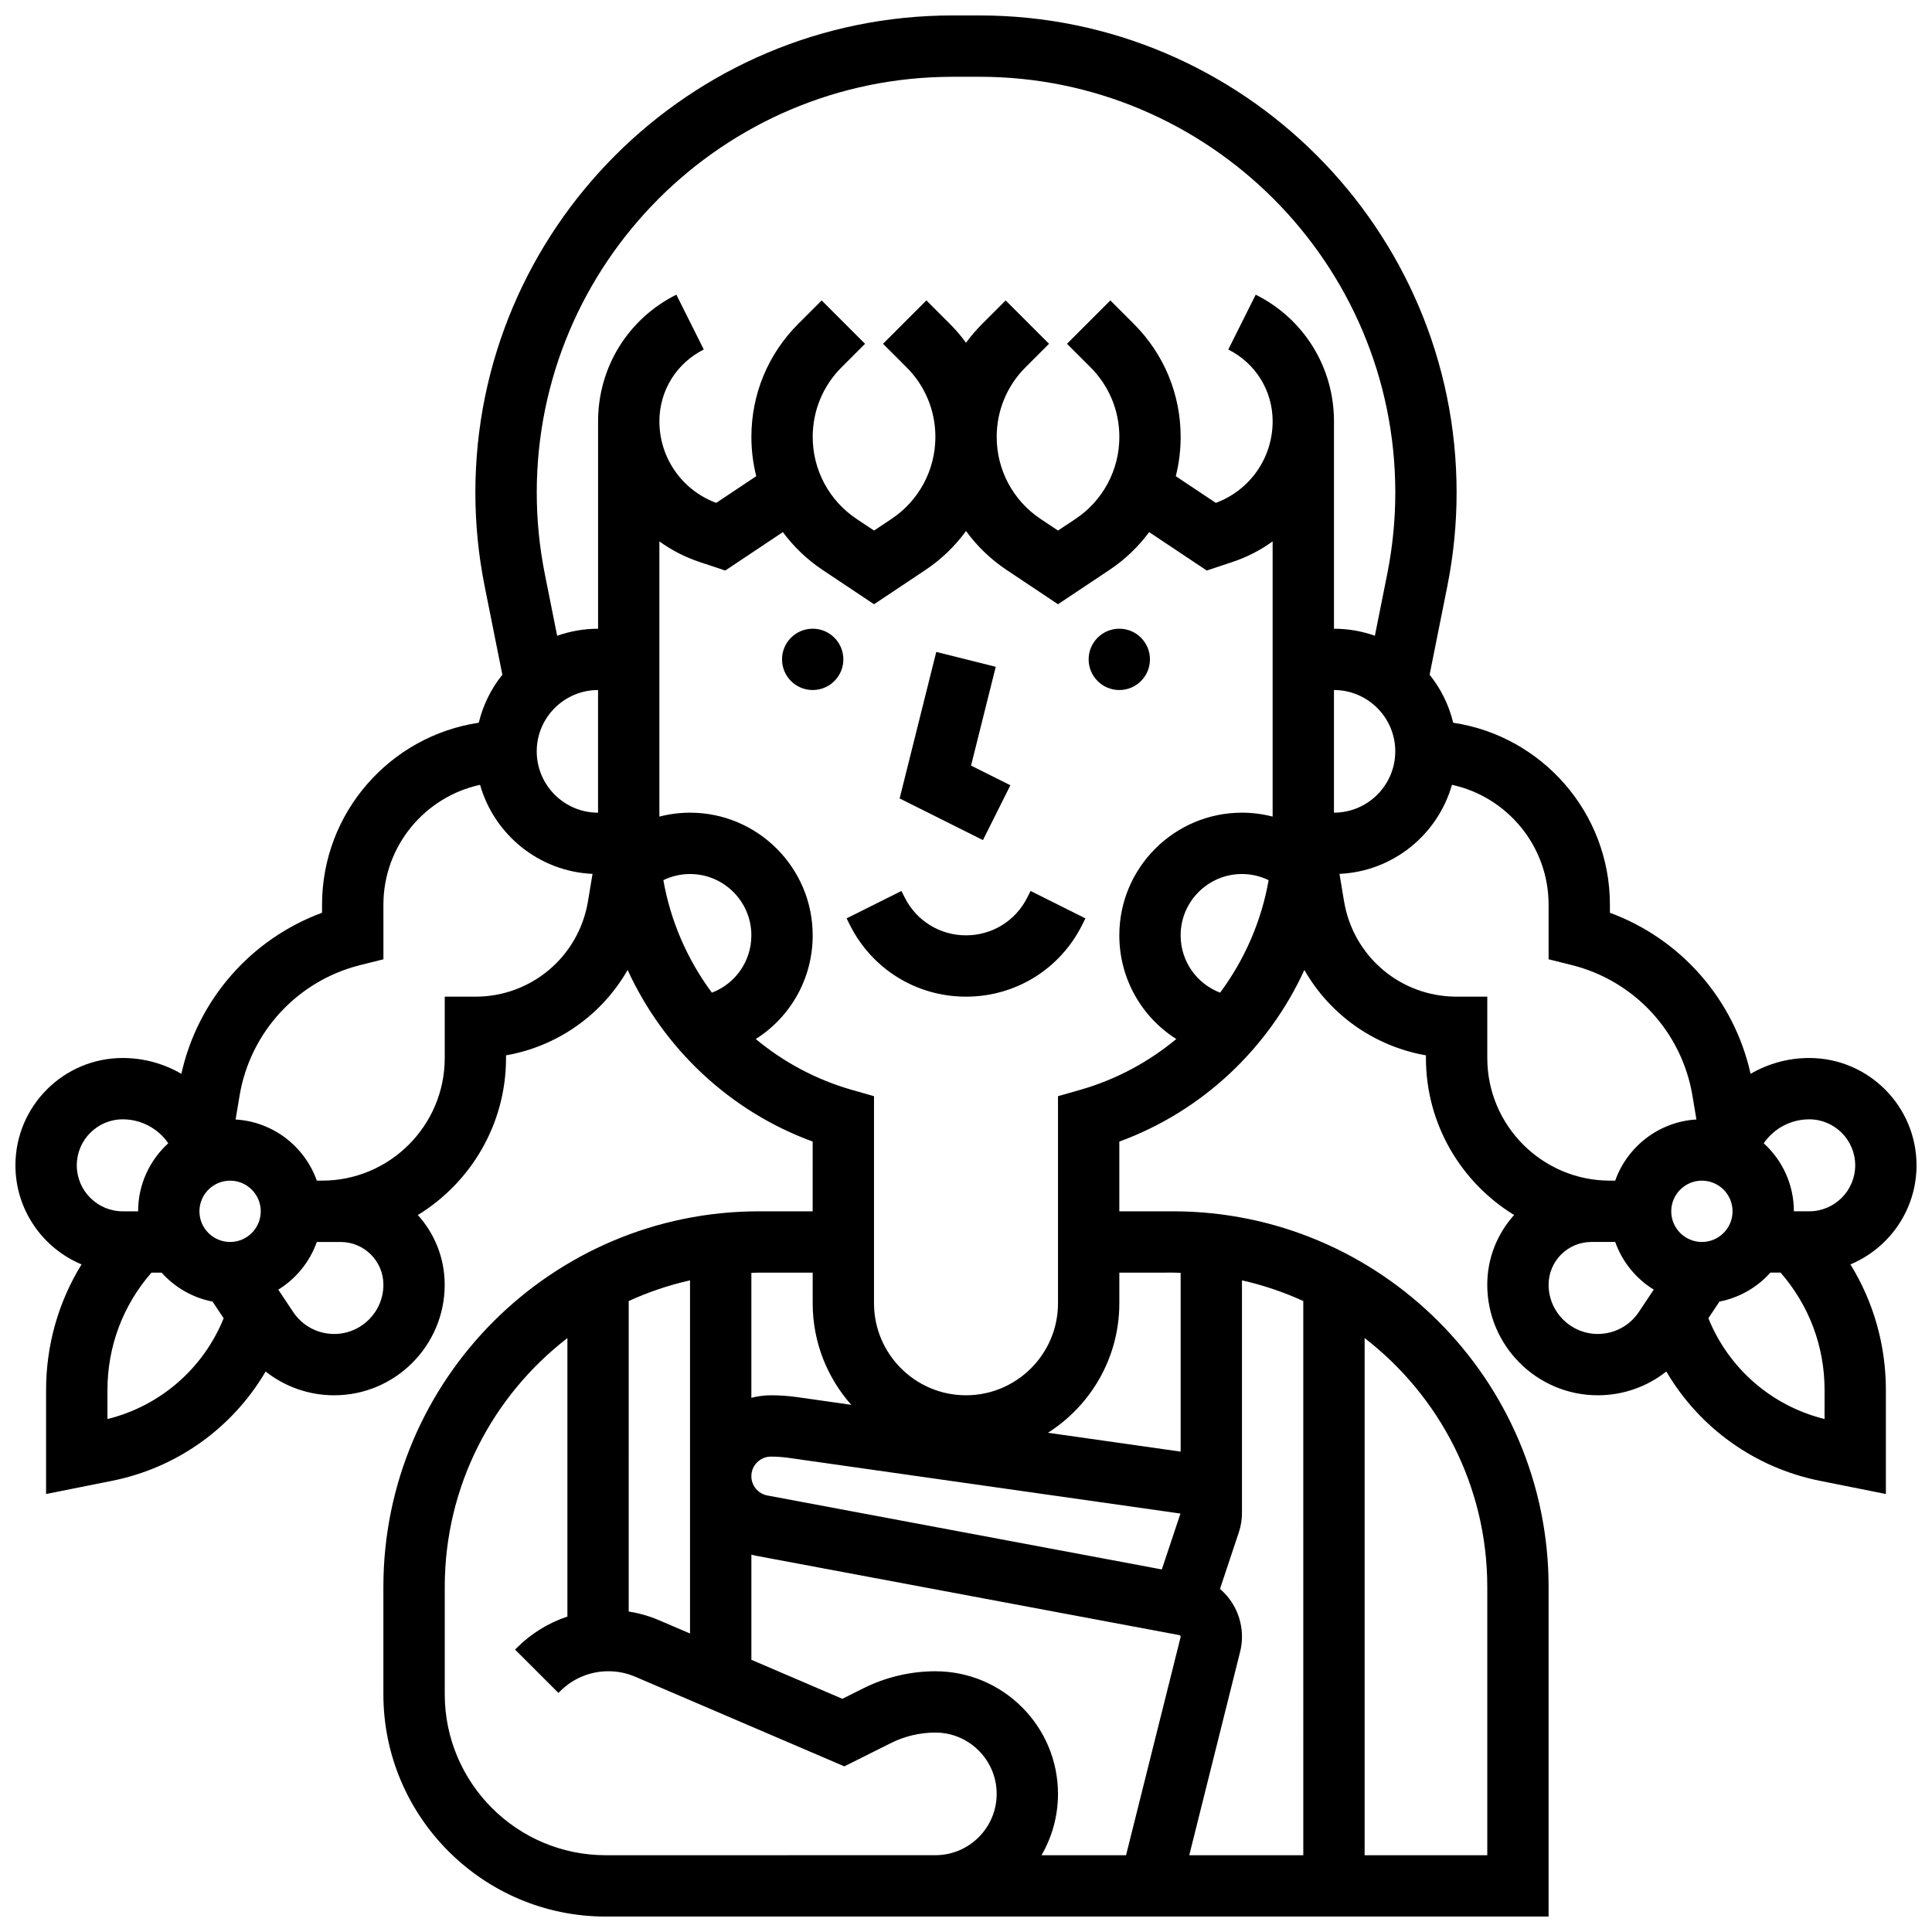<?xml version="1.0" encoding="UTF-8"?>
<!-- Uploaded to: ICON Repo, www.iconrepo.com, Generator: ICON Repo Mixer Tools -->
<svg width="800px" height="800px" version="1.1" viewBox="144 144 512 512" xmlns="http://www.w3.org/2000/svg">
 <defs>
  <clipPath id="a">
   <path d="m148.09 148.09h503.81v503.81h-503.81z"/>
  </clipPath>
 </defs>
 <path d="m367.5 318.74c0 4.488-3.641 8.125-8.129 8.125-4.484 0-8.125-3.637-8.125-8.125s3.641-8.125 8.125-8.125c4.488 0 8.129 3.637 8.129 8.125"/>
 <path d="m448.75 318.74c0 4.488-3.637 8.125-8.125 8.125-4.488 0-8.125-3.637-8.125-8.125s3.637-8.125 8.125-8.125c4.488 0 8.125 3.637 8.125 8.125"/>
 <path d="m416.25 381.83c-3.098 6.195-9.324 10.043-16.25 10.043s-13.152-3.848-16.25-10.047l-0.859-1.715-14.535 7.269 0.859 1.715c5.863 11.738 17.66 19.031 30.785 19.031s24.922-7.293 30.789-19.027l0.859-1.715-14.535-7.269z"/>
 <path d="m411.76 352.1-10.422-5.211 6.547-26.18-15.766-3.941-9.707 38.828 22.078 11.039z"/>
 <g clip-path="url(#a)">
  <path d="m651.9 452.82c0-15.684-12.758-28.441-28.441-28.441-5.555 0-10.891 1.492-15.535 4.195-4.383-19.703-18.48-35.75-37.285-42.684l0.004-2.141c0-24.43-18.062-44.715-41.531-48.219-1.133-4.723-3.301-9.047-6.25-12.723l4.699-23.492c1.629-8.148 2.453-16.488 2.453-24.793 0-69.711-56.719-126.43-126.43-126.43h-7.176c-69.711 0-126.43 56.715-126.43 126.43 0 8.305 0.824 16.648 2.453 24.793l4.699 23.492c-2.949 3.676-5.117 7.996-6.25 12.723-23.473 3.504-41.535 23.789-41.535 48.219v2.141c-18.801 6.934-32.898 22.98-37.285 42.684-4.641-2.703-9.977-4.195-15.531-4.195-15.684 0-28.441 12.758-28.441 28.441 0 11.816 7.242 21.969 17.523 26.258-6.117 9.918-9.398 21.352-9.398 33.293v27.559l17.496-3.5c17.301-3.461 31.988-14.137 40.688-28.965 5.098 4.031 11.461 6.301 18.156 6.301 16.156 0 29.297-13.141 29.297-29.297 0-7.102-2.699-13.582-7.121-18.477 14.008-8.578 23.375-24.02 23.375-41.613v-0.703c13.715-2.402 25.453-10.789 32.223-22.629 9.496 20.727 26.988 37.414 49.039 45.48l-0.004 18.484h-14.219c-54.887 0-99.543 44.652-99.543 99.543v28.441c0 32.484 26.43 58.914 58.914 58.914h249.88v-87.355c0-54.891-44.656-99.543-99.543-99.543h-14.219v-18.48c22.051-8.066 39.543-24.754 49.039-45.48 6.769 11.84 18.504 20.227 32.223 22.629l-0.008 0.699c0 17.59 9.367 33.035 23.375 41.609-4.422 4.894-7.121 11.375-7.121 18.477 0 16.16 13.141 29.301 29.297 29.301 6.691 0 13.055-2.269 18.156-6.301 8.699 14.828 23.387 25.504 40.688 28.965l17.496 3.5v-27.559c0-11.941-3.281-23.375-9.395-33.293 10.277-4.289 17.52-14.441 17.52-26.258zm-56.879 20.316c-4.481 0-8.125-3.644-8.125-8.125 0-4.481 3.644-8.125 8.125-8.125 4.481 0 8.125 3.644 8.125 8.125 0 4.481-3.644 8.125-8.125 8.125zm28.438-32.504c6.723 0 12.188 5.469 12.188 12.188 0 6.723-5.469 12.188-12.188 12.188h-4.062c0-7.137-3.086-13.57-7.992-18.031 2.738-3.973 7.223-6.344 12.055-6.344zm-166.58-48.758c0-8.961 7.293-16.25 16.25-16.25 2.469 0 4.883 0.566 7.07 1.625-1.914 10.914-6.391 21.105-12.855 29.816-6.172-2.34-10.465-8.285-10.465-15.191zm40.633-65.008c8.961 0 16.25 7.293 16.25 16.25 0 8.961-7.293 16.25-16.25 16.25zm-101.1-162.52h7.176c60.75 0 110.18 49.426 110.18 110.18 0 7.238-0.719 14.508-2.141 21.605l-3.269 16.352c-3.394-1.203-7.039-1.863-10.84-1.863v-54.965c0-14.305-7.949-27.168-20.742-33.562l-7.269 14.535c7.25 3.629 11.758 10.918 11.758 19.027 0 9.688-6.023 18.281-15.062 21.613l-10.605-7.07c0.848-3.359 1.289-6.852 1.289-10.402 0-11.316-4.406-21.953-12.406-29.953l-6.223-6.223-11.492 11.492 6.227 6.223c4.93 4.93 7.648 11.488 7.648 18.461 0 8.75-4.348 16.871-11.625 21.727l-4.633 3.078-4.625-3.082c-7.277-4.856-11.625-12.977-11.625-21.727 0-6.977 2.715-13.531 7.648-18.465l6.223-6.223-11.492-11.492-6.223 6.223c-1.57 1.57-2.996 3.242-4.281 5-1.285-1.758-2.711-3.43-4.281-5l-6.223-6.223-11.492 11.492 6.227 6.223c4.93 4.93 7.648 11.488 7.648 18.461 0 8.75-4.348 16.871-11.625 21.727l-4.633 3.086-4.625-3.082c-7.281-4.856-11.629-12.977-11.629-21.727 0-6.977 2.715-13.531 7.648-18.465l6.223-6.223-11.492-11.492-6.223 6.223c-8 8.004-12.406 18.641-12.406 29.957 0 3.555 0.441 7.047 1.289 10.402l-10.605 7.07c-9.039-3.332-15.062-11.926-15.062-21.613 0-8.109 4.508-15.402 11.762-19.027l-7.269-14.535c-12.797 6.402-20.742 19.262-20.742 33.566v54.965c-3.801 0-7.449 0.664-10.844 1.867l-3.269-16.352c-1.418-7.098-2.141-14.367-2.141-21.605 0-60.754 49.426-110.18 110.18-110.18zm-63.758 242.72c-6.465-8.711-10.941-18.902-12.855-29.816 2.188-1.059 4.602-1.625 7.07-1.625 8.961 0 16.25 7.293 16.25 16.25 0 6.918-4.289 12.855-10.465 15.191zm-30.164-80.199v32.504c-8.961 0-16.25-7.293-16.25-16.25-0.004-8.961 7.289-16.254 16.25-16.254zm-97.512 146.27c-4.481 0-8.125-3.644-8.125-8.125 0-4.481 3.644-8.125 8.125-8.125 4.481 0 8.125 3.644 8.125 8.125 0 4.481-3.644 8.125-8.125 8.125zm-28.441-32.504c4.832 0 9.316 2.371 12.055 6.344-4.906 4.465-7.992 10.895-7.992 18.035h-4.062c-6.723 0-12.188-5.469-12.188-12.188-0.004-6.723 5.465-12.191 12.188-12.191zm-4.062 79.426v-7.688c0-11.562 4.125-22.484 11.664-31.109h2.688c3.481 3.883 8.188 6.644 13.504 7.676l2.941 4.414c-5.371 13.297-16.797 23.258-30.797 26.707zm61.801-46.922c6.25 0 11.332 5.082 11.332 11.332 0 7.191-5.852 13.047-13.047 13.047-4.371 0-8.43-2.172-10.855-5.809l-3.957-5.938c4.699-2.898 8.34-7.348 10.211-12.629zm35.711-65.008h-8.125v16.25c0 17.922-14.582 32.504-32.504 32.504h-1.398c-3.199-9.02-11.562-15.613-21.523-16.203l1.051-6.293c2.812-16.883 15.359-30.477 31.969-34.625l6.156-1.539-0.004-14.473c0-15.559 10.992-28.594 25.617-31.762 3.742 13.176 15.598 22.969 29.805 23.602l-1.211 7.269c-2.441 14.641-14.988 25.27-29.832 25.27zm89.383 73.133v8.125c0 10.312 3.867 19.734 10.223 26.906l-14.301-2.035c-2.305-0.328-4.648-0.492-6.977-0.492-1.793 0-3.527 0.246-5.195 0.664v-33.117c0.676-0.016 1.352-0.051 2.031-0.051zm107.94 83.809 5-15.004c0.547-1.645 0.824-3.356 0.824-5.09v-61.668c5.656 1.273 11.094 3.121 16.25 5.481l0.004 146.87h-30.223l13.473-53.887c0.332-1.32 0.5-2.68 0.5-4.043 0-5.008-2.231-9.574-5.828-12.656zm-24.895 70.586h-22.406c2.773-4.785 4.371-10.332 4.371-16.25 0-17.922-14.582-32.504-32.504-32.504-6.57 0-13.152 1.555-19.027 4.492l-5.613 2.805-24.113-10.336v-27.859c0.41 0.102 0.82 0.211 1.242 0.289l112.2 21.035c0.191 0.035 0.324 0.199 0.316 0.488zm-131.8-146.87c5.16-2.359 10.598-4.207 16.25-5.481v93.59l-8.102-3.473c-2.633-1.129-5.359-1.91-8.148-2.352zm141.28 71.133-104.54-19.602c-2.457-0.461-4.238-2.609-4.238-5.106 0-2.863 2.332-5.195 5.195-5.195 1.562 0 3.141 0.113 4.688 0.332l103.83 14.762zm-147.37 75.734c-23.523 0-42.66-19.137-42.66-42.66v-28.441c0-26.82 12.754-50.703 32.504-65.949v73.801c-5.004 1.664-9.594 4.473-13.434 8.312l-0.441 0.441 11.5 11.484 0.438-0.438c3.422-3.422 7.969-5.305 12.805-5.305 2.469 0 4.867 0.492 7.133 1.465l55.395 23.742 12.355-6.18c3.633-1.82 7.699-2.777 11.758-2.777 8.961 0 16.25 7.293 16.25 16.25 0 8.961-7.293 16.25-16.25 16.25zm233.62-71.102v71.102h-32.504v-137.05c19.746 15.242 32.504 39.129 32.504 65.949zm-83.293-83.293c0.68 0 1.355 0.035 2.031 0.051v47.387l-35.168-5c11.359-7.211 18.918-19.891 18.918-34.312v-8.125zm-24.578-48.441-5.894 1.684v54.883c0 13.441-10.938 24.379-24.379 24.379s-24.379-10.938-24.379-24.379v-54.883l-5.894-1.684c-9.52-2.719-18.125-7.379-25.445-13.461 9.141-5.781 15.09-15.961 15.09-27.484 0-17.922-14.582-32.504-32.504-32.504-2.762 0-5.488 0.359-8.125 1.039v-72.93c3.18 2.301 6.742 4.152 10.609 5.441l6.844 2.281 15.27-10.184c2.867 3.859 6.394 7.266 10.516 10.016l13.645 9.098 13.641-9.094c4.231-2.82 7.836-6.328 10.738-10.309 2.902 3.981 6.508 7.488 10.738 10.309l13.637 9.094 13.641-9.094c4.125-2.75 7.652-6.156 10.516-10.016l15.27 10.18 6.844-2.281c3.871-1.289 7.43-3.144 10.609-5.441v72.93c-2.637-0.68-5.363-1.039-8.125-1.039-17.922 0-32.504 14.582-32.504 32.504 0 11.508 5.957 21.691 15.094 27.477-7.316 6.086-15.926 10.746-25.449 13.469zm99.746-24.691c-14.844 0-27.391-10.629-29.832-25.273l-1.211-7.269c14.207-0.633 26.062-10.426 29.805-23.602 14.621 3.172 25.613 16.207 25.613 31.766v14.469l6.156 1.539c16.605 4.152 29.152 17.742 31.969 34.625l1.051 6.293c-9.957 0.59-18.32 7.184-21.523 16.203l-1.398 0.004c-17.922 0-32.504-14.582-32.504-32.504v-16.25zm37.422 89.387c-7.195 0-13.047-5.852-13.047-13.047 0-6.246 5.082-11.332 11.332-11.332h6.32c1.871 5.281 5.516 9.73 10.211 12.629l-3.957 5.938c-2.426 3.641-6.484 5.812-10.859 5.812zm60.09 22.543c-14.004-3.449-25.426-13.41-30.797-26.711l2.941-4.414c5.316-1.031 10.02-3.793 13.504-7.676h2.688c7.539 8.625 11.664 19.547 11.664 31.109l-0.004 7.691z"/>
 </g>
</svg>